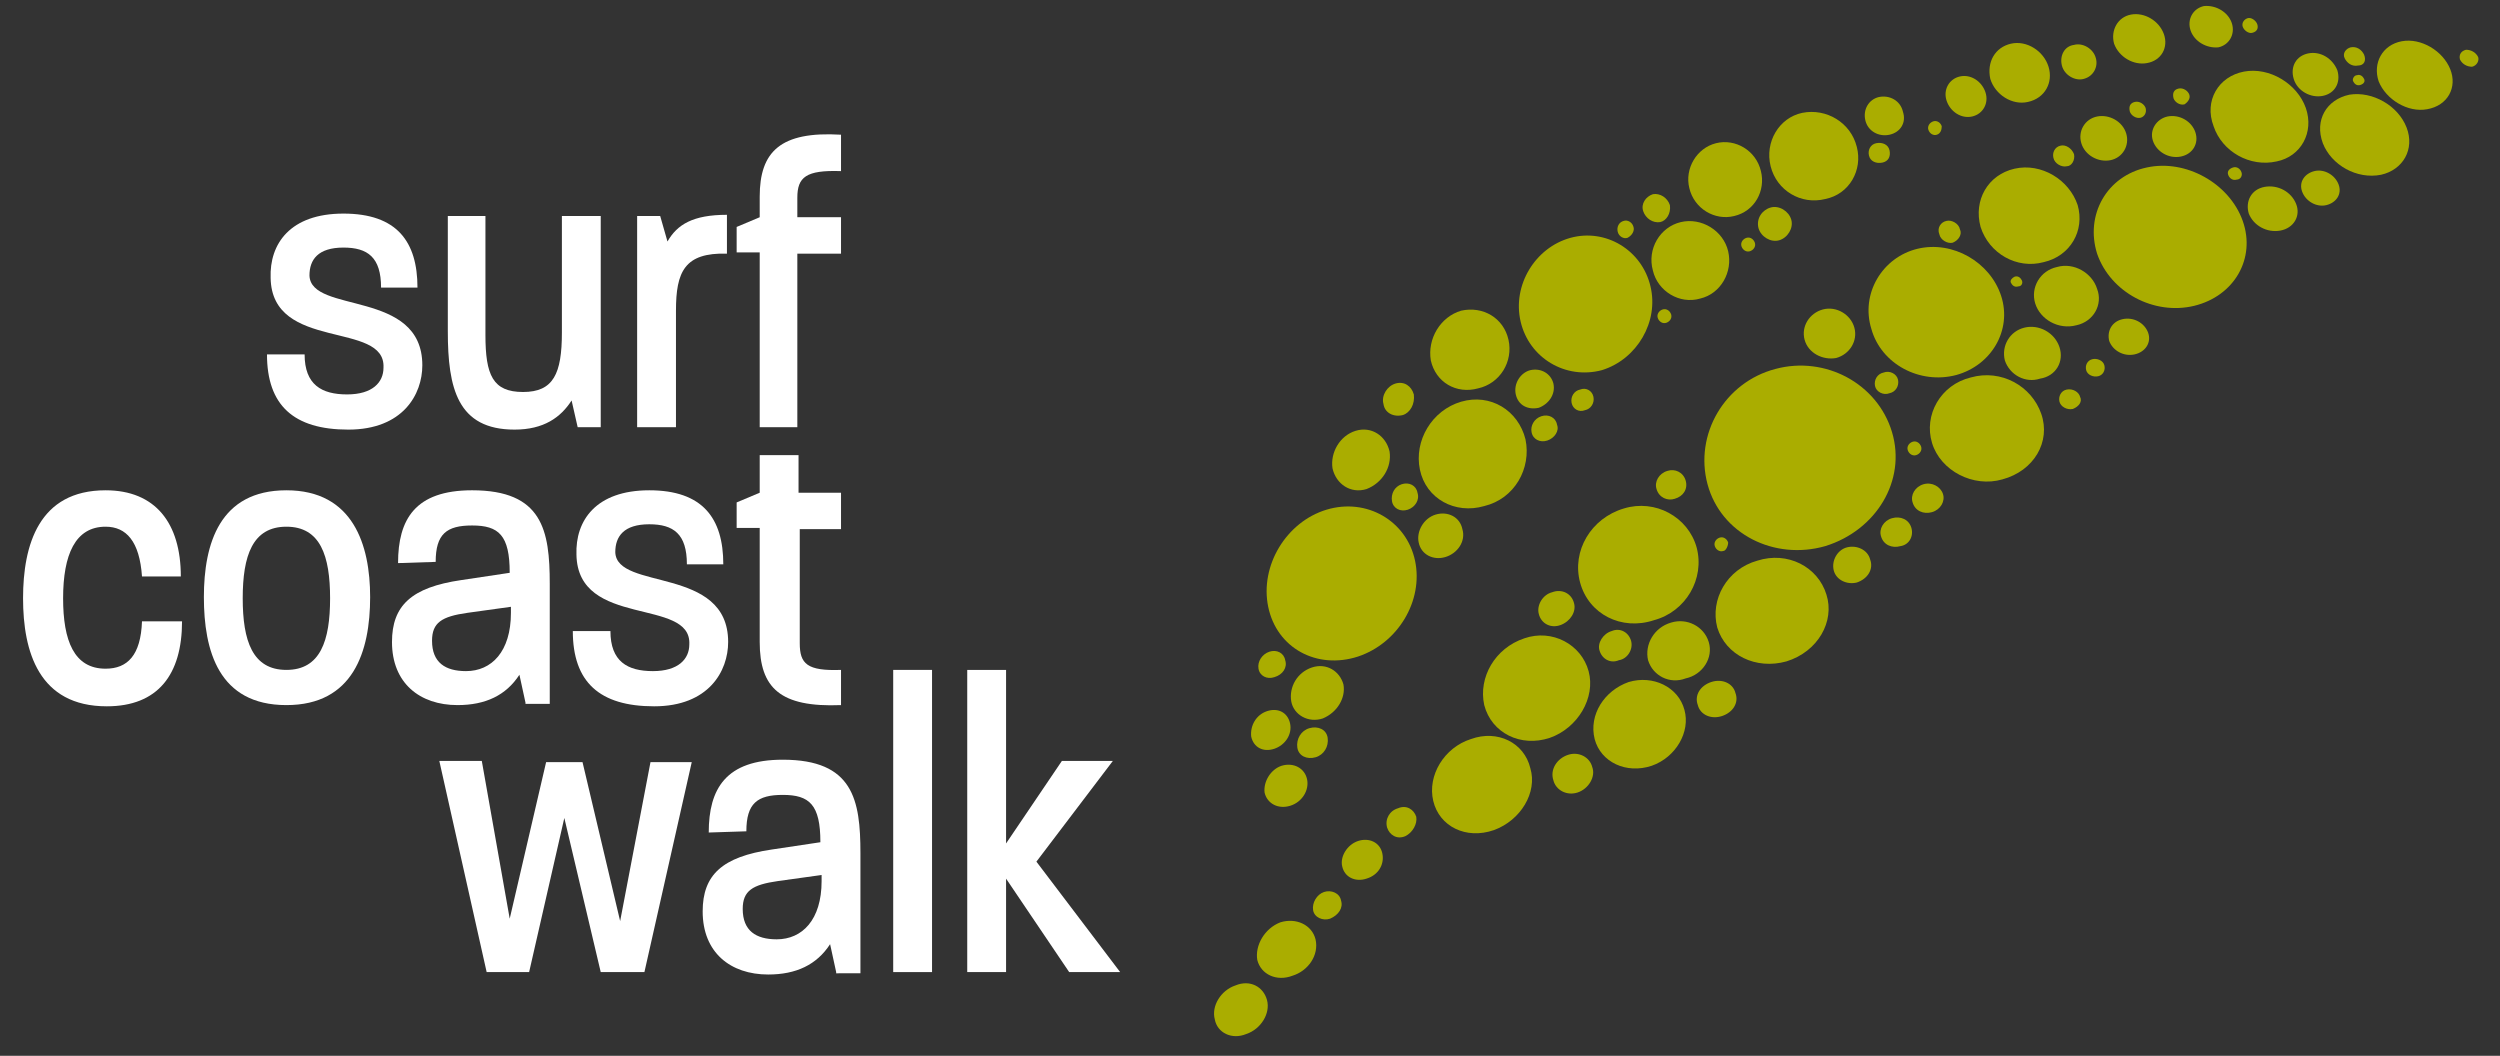 <?xml version="1.0" encoding="utf-8"?>
<!-- Generator: Adobe Illustrator 17.1.0, SVG Export Plug-In . SVG Version: 6.00 Build 0)  -->
<!DOCTYPE svg PUBLIC "-//W3C//DTD SVG 1.1//EN" "http://www.w3.org/Graphics/SVG/1.1/DTD/svg11.dtd">
<svg version="1.1" id="Layer_1" xmlns="http://www.w3.org/2000/svg" xmlns:xlink="http://www.w3.org/1999/xlink" x="0px" y="0px"
	 viewBox="0 0 206 87" enable-background="new 0 0 206 87" xml:space="preserve">
<rect x="0" y="0" width="206" height="87" fill="#333333" stroke="none"/>
<g>
	<g>
		<g>
			<path fill="#AAAD00" d="M107.7,64.2c-0.2-0.9-1.1-1.4-2.1-1.1c-0.9,0.3-1.5,1.3-1.4,2.2c0.2,0.9,1.1,1.4,2.1,1.1
				C107.3,66.1,107.9,65.1,107.7,64.2z"/>
			<path fill="#AAAD00" d="M106.3,59.6c-0.2-0.9-1-1.3-1.9-1c-0.9,0.3-1.4,1.2-1.3,2.1c0.2,0.9,1,1.3,1.9,1
				C105.9,61.4,106.5,60.5,106.3,59.6z"/>
			<path fill="#AAAD00" d="M109.4,60.8c-0.1-0.7-0.8-1-1.5-0.8c-0.7,0.2-1.1,0.9-1,1.6c0.1,0.7,0.8,1,1.5,0.8
				C109.1,62.2,109.5,61.5,109.4,60.8z"/>
			<path fill="#AAAD00" d="M116.6,46.2c-0.7-3.3-4-5.2-7.3-4.2c-3.3,1-5.5,4.6-4.8,8c0.7,3.4,4,5.2,7.4,4.1
				C115.2,53,117.3,49.5,116.6,46.2z"/>
			<path fill="#AAAD00" d="M110.7,56.4c-0.3-1.1-1.4-1.8-2.6-1.4c-1.2,0.4-1.9,1.6-1.7,2.8c0.2,1.1,1.4,1.8,2.6,1.4
				C110.2,58.7,110.9,57.5,110.7,56.4z"/>
			<path fill="#AAAD00" d="M105.9,54.4c-0.1-0.6-0.7-0.9-1.3-0.7c-0.6,0.2-1,0.8-0.9,1.4c0.1,0.6,0.7,0.9,1.3,0.7
				C105.7,55.6,106.1,55,105.9,54.4z"/>
			<path fill="#AAAD00" d="M125.7,36.2c-0.6-2.4-2.9-3.8-5.3-3.1c-2.4,0.7-3.9,3.2-3.4,5.6c0.5,2.4,2.9,3.7,5.3,3
				C124.8,41.1,126.2,38.6,125.7,36.2z"/>
			<path fill="#AAAD00" d="M120.5,43.6c-0.2-1-1.2-1.5-2.2-1.2c-1,0.3-1.6,1.4-1.4,2.3c0.2,1,1.2,1.5,2.2,1.2
				C120.1,45.6,120.8,44.6,120.5,43.6z"/>
			<path fill="#AAAD00" d="M116.8,40.6c-0.1-0.6-0.7-0.9-1.3-0.7c-0.6,0.2-0.9,0.8-0.8,1.4c0.1,0.6,0.7,0.9,1.3,0.7
				C116.6,41.8,117,41.2,116.8,40.6z"/>
			<path fill="#AAAD00" d="M114.5,37.2c-0.3-1.3-1.5-2.1-2.8-1.7c-1.3,0.4-2.1,1.8-1.9,3.1c0.3,1.3,1.5,2.1,2.8,1.7
				C113.9,39.8,114.7,38.5,114.5,37.2z"/>
			<path fill="#AAAD00" d="M116.5,32.5c-0.2-0.7-0.8-1.1-1.5-0.9c-0.7,0.2-1.2,1-1,1.7c0.1,0.7,0.8,1.1,1.6,0.9
				C116.2,34,116.6,33.3,116.5,32.5z"/>
			<path fill="#AAAD00" d="M186,2c-0.1-0.3-0.5-0.6-0.8-0.5c-0.3,0.1-0.5,0.4-0.4,0.7c0.1,0.3,0.5,0.6,0.8,0.5
				C186,2.6,186.1,2.3,186,2z"/>
			<path fill="#AAAD00" d="M183.9,1.9c-0.3-0.9-1.3-1.5-2.3-1.4c-0.9,0.2-1.4,1.1-1.1,2c0.3,0.9,1.3,1.5,2.3,1.4
				C183.7,3.7,184.2,2.8,183.9,1.9z"/>
			<path fill="#AAAD00" d="M168.8,5.5c-0.4-1.3-1.8-2.2-3.1-1.9c-1.3,0.3-2,1.5-1.7,2.9c0.4,1.3,1.8,2.2,3.1,1.9
				C168.5,8.1,169.2,6.8,168.8,5.5z"/>
			<path fill="#AAAD00" d="M153,12.1c-0.5-2-2.5-3.2-4.5-2.8c-1.9,0.4-3.1,2.4-2.6,4.4c0.5,2,2.5,3.2,4.5,2.7
				C152.4,16,153.5,14,153,12.1z"/>
			<path fill="#AAAD00" d="M147.6,18.1c-0.2-0.7-1-1.2-1.7-1c-0.7,0.2-1.2,0.9-1,1.7c0.2,0.7,1,1.2,1.7,1
				C147.3,19.6,147.8,18.8,147.6,18.1z"/>
			<path fill="#AAAD00" d="M145.1,14.1c-0.4-1.7-2.1-2.7-3.7-2.3c-1.6,0.4-2.6,2.1-2.2,3.7c0.4,1.7,2.1,2.7,3.7,2.3
				C144.6,17.4,145.5,15.7,145.1,14.1z"/>
			<path fill="#AAAD00" d="M137.6,16.9c-0.2-0.6-0.8-1-1.4-0.9c-0.6,0.2-1,0.8-0.8,1.4c0.2,0.6,0.8,1,1.4,0.9
				C137.3,18.2,137.7,17.6,137.6,16.9z"/>
			<path fill="#AAAD00" d="M136,23.6c-0.7-3-3.7-4.8-6.6-4c-2.9,0.8-4.8,3.9-4.1,6.9c0.7,3,3.7,4.8,6.7,4
				C134.9,29.6,136.7,26.5,136,23.6z"/>
			<path fill="#AAAD00" d="M142.4,20.7c-0.4-1.7-2.2-2.8-3.9-2.4c-1.7,0.4-2.8,2.2-2.3,4c0.4,1.7,2.2,2.8,3.9,2.3
				C141.8,24.2,142.8,22.4,142.4,20.7z"/>
			<path fill="#AAAD00" d="M144.6,20c-0.1-0.3-0.4-0.5-0.7-0.4c-0.3,0.1-0.5,0.4-0.4,0.7c0.1,0.3,0.4,0.5,0.7,0.4
				C144.5,20.6,144.7,20.3,144.6,20z"/>
			<path fill="#AAAD00" d="M134.6,18.7c-0.1-0.4-0.5-0.6-0.8-0.5c-0.4,0.1-0.6,0.5-0.5,0.9c0.1,0.4,0.5,0.6,0.8,0.5
				C134.5,19.4,134.7,19,134.6,18.7z"/>
			<path fill="#AAAD00" d="M137.7,25.9c-0.1-0.3-0.4-0.5-0.7-0.4c-0.3,0.1-0.5,0.4-0.4,0.7c0.1,0.3,0.4,0.5,0.7,0.4
				C137.6,26.5,137.8,26.2,137.7,25.9z"/>
			<path fill="#AAAD00" d="M131.3,32.7c-0.1-0.5-0.6-0.8-1.1-0.6c-0.5,0.1-0.8,0.6-0.7,1.1c0.1,0.5,0.6,0.8,1.1,0.6
				C131.1,33.7,131.4,33.2,131.3,32.7z"/>
			<path fill="#AAAD00" d="M128,31.6c-0.2-0.8-1-1.3-1.9-1.1c-0.8,0.2-1.4,1.1-1.2,2c0.2,0.9,1,1.3,1.9,1.1
				C127.6,33.3,128.2,32.5,128,31.6z"/>
			<path fill="#AAAD00" d="M128.3,35c-0.1-0.6-0.7-0.9-1.3-0.7c-0.6,0.2-0.9,0.8-0.8,1.3c0.1,0.6,0.7,0.9,1.3,0.7
				C128.1,36.1,128.5,35.5,128.3,35z"/>
			<path fill="#AAAD00" d="M124.3,28c-0.4-1.8-2.1-2.8-3.9-2.4c-1.7,0.5-2.8,2.3-2.5,4.1c0.4,1.8,2.1,2.8,3.9,2.3
				C123.6,31.6,124.7,29.8,124.3,28z"/>
			<path fill="#AAAD00" d="M163.6,7.6c-0.3-0.9-1.2-1.5-2.1-1.3c-0.9,0.2-1.4,1.1-1.1,2c0.3,0.9,1.2,1.5,2.1,1.3
				C163.4,9.4,163.9,8.5,163.6,7.6z"/>
			<path fill="#AAAD00" d="M160,10.4c-0.1-0.3-0.4-0.5-0.7-0.4c-0.3,0.1-0.5,0.4-0.4,0.7c0.1,0.3,0.4,0.5,0.7,0.4
				C159.9,11,160,10.7,160,10.4z"/>
			<path fill="#AAAD00" d="M156.8,9.2c-0.2-0.9-1.1-1.4-2-1.2c-0.8,0.2-1.3,1-1.1,1.9c0.2,0.9,1.1,1.4,2,1.2
				C156.6,10.9,157.1,10.1,156.8,9.2z"/>
			<path fill="#AAAD00" d="M155.7,12.4c-0.1-0.5-0.6-0.7-1.1-0.6c-0.5,0.1-0.7,0.6-0.6,1c0.1,0.5,0.6,0.7,1.1,0.6
				C155.6,13.3,155.8,12.9,155.7,12.4z"/>
			<path fill="#AAAD00" d="M178.3,2.8c-0.4-1.1-1.6-1.8-2.7-1.6c-1.1,0.2-1.7,1.3-1.4,2.4c0.4,1.1,1.6,1.8,2.7,1.6
				C178.1,5,178.7,3.9,178.3,2.8z"/>
			<path fill="#AAAD00" d="M172.7,4.8c-0.2-0.8-1.1-1.3-1.8-1.1c-0.8,0.1-1.2,0.9-1,1.7c0.2,0.8,1.1,1.3,1.8,1.1
				C172.5,6.3,172.9,5.5,172.7,4.8z"/>
		</g>
		<g>
			<path fill="#AAAD00" d="M116.7,67.3c-0.2-0.6-0.8-1-1.5-0.7c-0.7,0.2-1.1,0.9-0.9,1.6c0.2,0.6,0.8,1,1.5,0.7
				C116.4,68.6,116.8,67.9,116.7,67.3z"/>
			<path fill="#AAAD00" d="M126.1,63.3c-0.5-2.1-2.7-3.2-4.9-2.4c-2.2,0.7-3.6,3-3.1,5.1c0.5,2.1,2.7,3.2,5,2.4
				C125.3,67.6,126.7,65.3,126.1,63.3z"/>
			<path fill="#AAAD00" d="M131.2,63.2c-0.2-0.8-1.1-1.3-2-1c-0.9,0.3-1.5,1.2-1.2,2.1c0.2,0.8,1.1,1.3,2,1
				C130.9,65,131.5,64,131.2,63.2z"/>
			<path fill="#AAAD00" d="M138.8,58.5c-0.5-1.9-2.6-2.9-4.6-2.3c-2,0.7-3.3,2.7-2.8,4.7c0.5,1.9,2.6,2.9,4.7,2.2
				C138.1,62.4,139.3,60.3,138.8,58.5z"/>
			<path fill="#AAAD00" d="M130.9,55.3c-0.6-2.2-3-3.5-5.3-2.7c-2.4,0.8-3.8,3.2-3.3,5.5c0.6,2.3,3,3.5,5.4,2.7
				C130,60,131.5,57.5,130.9,55.3z"/>
			<path fill="#AAAD00" d="M129.7,49.7c-0.2-0.8-1-1.2-1.8-0.9c-0.8,0.2-1.3,1.1-1.1,1.8c0.2,0.8,1,1.2,1.8,0.9
				C129.4,51.2,129.9,50.4,129.7,49.7z"/>
			<path fill="#AAAD00" d="M143,57.1c-0.2-0.8-1.1-1.2-2-0.9c-0.9,0.3-1.4,1.1-1.1,1.9c0.2,0.8,1.1,1.2,2,0.9
				C142.8,58.7,143.3,57.9,143,57.1z"/>
			<path fill="#AAAD00" d="M155.9,35.6c-1.2-4-5.5-6.3-9.6-5.2c-4.2,1.1-6.7,5.4-5.6,9.5c1.1,4.1,5.5,6.3,9.7,5.1
				C154.6,43.7,157.1,39.6,155.9,35.6z"/>
			<path fill="#AAAD00" d="M138.9,39.6c-0.2-0.7-0.9-1-1.5-0.8c-0.7,0.2-1.1,0.9-0.9,1.5c0.2,0.7,0.9,1,1.5,0.8
				C138.7,40.9,139.1,40.3,138.9,39.6z"/>
			<path fill="#AAAD00" d="M139.8,45.1c-0.7-2.5-3.4-4-6-3.2c-2.7,0.8-4.3,3.5-3.6,6.1c0.7,2.6,3.4,4,6.1,3.1
				C138.9,50.4,140.5,47.7,139.8,45.1z"/>
			<path fill="#AAAD00" d="M134.4,52.8c-0.2-0.7-0.9-1.1-1.6-0.8c-0.7,0.2-1.2,1-1,1.6c0.2,0.7,0.9,1.1,1.6,0.8
				C134.1,54.3,134.6,53.5,134.4,52.8z"/>
			<path fill="#AAAD00" d="M150.5,49c-0.7-2.3-3.2-3.6-5.7-2.8c-2.5,0.7-3.9,3.2-3.3,5.5c0.7,2.3,3.2,3.5,5.7,2.8
				C149.8,53.7,151.2,51.2,150.5,49z"/>
			<path fill="#AAAD00" d="M140.8,52.9c-0.4-1.3-1.8-2-3.1-1.6c-1.4,0.4-2.2,1.8-1.9,3.1c0.4,1.3,1.8,2,3.1,1.5
				C140.3,55.6,141.2,54.2,140.8,52.9z"/>
			<path fill="#AAAD00" d="M142.4,44.7c-0.1-0.3-0.4-0.5-0.7-0.4c-0.3,0.1-0.5,0.4-0.4,0.7c0.1,0.3,0.4,0.5,0.7,0.4
				C142.2,45.4,142.4,45,142.4,44.7z"/>
			<path fill="#AAAD00" d="M154.1,46.1c-0.2-0.8-1.1-1.2-1.9-1c-0.8,0.2-1.3,1.1-1.1,1.9c0.2,0.8,1.1,1.2,1.9,1
				C153.9,47.7,154.4,46.9,154.1,46.1z"/>
			<path fill="#AAAD00" d="M157.5,43.5c-0.2-0.7-0.9-1-1.6-0.8c-0.7,0.2-1.1,0.9-0.9,1.5c0.2,0.7,0.9,1,1.6,0.8
				C157.3,44.9,157.7,44.2,157.5,43.5z"/>
			<path fill="#AAAD00" d="M204.2,4.7c-0.2-0.4-0.6-0.6-1-0.6c-0.4,0.1-0.6,0.4-0.5,0.8c0.2,0.4,0.6,0.6,1,0.6
				C204.1,5.4,204.3,5,204.2,4.7z"/>
			<path fill="#AAAD00" d="M201.9,5.7c-0.6-1.5-2.4-2.6-4-2.3c-1.6,0.3-2.4,1.8-1.9,3.3c0.6,1.5,2.4,2.6,4,2.3
				C201.7,8.7,202.5,7.2,201.9,5.7z"/>
			<path fill="#AAAD00" d="M194.8,4.5c-0.2-0.4-0.6-0.7-1.1-0.6c-0.4,0.1-0.7,0.5-0.5,0.9c0.2,0.4,0.6,0.7,1.1,0.6
				C194.8,5.4,195,5,194.8,4.5z"/>
			<path fill="#AAAD00" d="M198.3,10.5c-0.7-1.8-2.8-3-4.7-2.7c-1.9,0.4-2.9,2.1-2.2,4c0.7,1.8,2.8,3,4.8,2.6
				C198,14,199,12.3,198.3,10.5z"/>
			<path fill="#AAAD00" d="M194.8,6.5c-0.1-0.2-0.3-0.4-0.6-0.3c-0.2,0-0.4,0.3-0.3,0.5c0.1,0.2,0.3,0.4,0.6,0.3
				C194.8,6.9,194.9,6.7,194.8,6.5z"/>
			<path fill="#AAAD00" d="M192.7,15.2c-0.3-0.8-1.2-1.3-2-1.1c-0.8,0.2-1.3,0.9-1,1.7c0.3,0.8,1.2,1.3,2,1.1
				C192.5,16.7,193,16,192.7,15.2z"/>
			<path fill="#AAAD00" d="M190,8.9c-0.7-2-3-3.4-5.1-3c-2.1,0.4-3.3,2.4-2.5,4.5c0.7,2.1,3,3.4,5.2,2.9
				C189.6,12.9,190.7,10.9,190,8.9z"/>
			<path fill="#AAAD00" d="M192.6,5.8c-0.4-1-1.4-1.6-2.4-1.4c-1,0.2-1.5,1.1-1.2,2.1c0.3,1,1.4,1.6,2.4,1.4
				C192.4,7.7,192.9,6.8,192.6,5.8z"/>
			<path fill="#AAAD00" d="M184.8,18.2c-1.1-3.1-4.7-5.1-7.9-4.4c-3.3,0.7-5.1,3.9-4.1,7.1c1.1,3.2,4.7,5.1,8,4.3
				C184.1,24.4,185.9,21.3,184.8,18.2z"/>
			<path fill="#AAAD00" d="M189.2,16.8c-0.4-1-1.5-1.6-2.6-1.4c-1.1,0.2-1.6,1.2-1.3,2.2c0.4,1,1.5,1.6,2.6,1.4
				C189,18.8,189.6,17.8,189.2,16.8z"/>
			<path fill="#AAAD00" d="M184.7,14.2c-0.1-0.3-0.4-0.5-0.7-0.4c-0.3,0.1-0.5,0.3-0.4,0.6c0.1,0.3,0.4,0.5,0.7,0.4
				C184.6,14.8,184.8,14.5,184.7,14.2z"/>
			<path fill="#AAAD00" d="M180.4,7.8c-0.1-0.3-0.5-0.6-0.9-0.5c-0.4,0.1-0.5,0.4-0.4,0.8c0.1,0.3,0.5,0.6,0.9,0.5
				C180.3,8.4,180.5,8.1,180.4,7.8z"/>
			<path fill="#AAAD00" d="M180.9,10.9c-0.3-0.9-1.3-1.5-2.3-1.3c-0.9,0.2-1.5,1.1-1.2,2c0.3,0.9,1.3,1.5,2.3,1.3
				C180.7,12.7,181.2,11.8,180.9,10.9z"/>
			<path fill="#AAAD00" d="M176.8,8.9c-0.1-0.3-0.5-0.6-0.9-0.5c-0.4,0.1-0.5,0.4-0.4,0.8c0.1,0.3,0.5,0.6,0.9,0.5
				C176.7,9.6,176.9,9.3,176.8,8.9z"/>
			<path fill="#AAAD00" d="M175.2,11c-0.3-1-1.4-1.6-2.4-1.4c-1,0.2-1.6,1.2-1.3,2.2c0.3,1,1.4,1.6,2.4,1.4
				C174.9,13,175.5,12,175.2,11z"/>
			<path fill="#AAAD00" d="M164.9,24.4c-0.9-2.8-4-4.6-6.9-3.9c-2.9,0.7-4.7,3.7-3.8,6.6c0.8,2.9,4,4.6,7,3.8
				C164.1,30.1,165.8,27.2,164.9,24.4z"/>
			<path fill="#AAAD00" d="M152.8,27c-0.3-1.1-1.5-1.8-2.6-1.5c-1.1,0.3-1.8,1.4-1.5,2.5c0.3,1.1,1.5,1.7,2.6,1.5
				C152.4,29.2,153.1,28.1,152.8,27z"/>
			<path fill="#AAAD00" d="M156.4,31.3c-0.1-0.5-0.7-0.8-1.2-0.6c-0.5,0.1-0.8,0.6-0.7,1.1c0.1,0.5,0.7,0.8,1.2,0.6
				C156.2,32.3,156.5,31.8,156.4,31.3z"/>
			<path fill="#AAAD00" d="M168.2,34.1c-0.8-2.3-3.3-3.7-5.8-3c-2.5,0.6-3.9,3.1-3.2,5.4c0.7,2.3,3.4,3.7,5.8,3
				C167.6,38.8,169,36.4,168.2,34.1z"/>
			<path fill="#AAAD00" d="M160.1,40.7c-0.2-0.6-0.9-1-1.6-0.8c-0.7,0.2-1.1,0.9-0.9,1.5c0.2,0.7,0.9,1,1.6,0.8
				C159.9,42,160.3,41.3,160.1,40.7z"/>
			<path fill="#AAAD00" d="M158.3,36.8c-0.1-0.3-0.4-0.5-0.7-0.4c-0.3,0.1-0.5,0.4-0.4,0.7c0.1,0.3,0.4,0.5,0.7,0.4
				C158.2,37.4,158.4,37.1,158.3,36.8z"/>
			<path fill="#AAAD00" d="M161.5,18.9c-0.1-0.5-0.7-0.8-1.1-0.7c-0.5,0.1-0.8,0.6-0.6,1.1c0.1,0.5,0.7,0.8,1.1,0.7
				C161.4,19.8,161.7,19.3,161.5,18.9z"/>
			<path fill="#AAAD00" d="M171.2,16.9c-0.7-2.1-3-3.5-5.2-3c-2.2,0.5-3.4,2.6-2.8,4.8c0.7,2.2,3,3.5,5.2,2.9
				C170.6,21.1,171.8,19,171.2,16.9z"/>
			<path fill="#AAAD00" d="M170.9,12.7c-0.2-0.5-0.7-0.8-1.1-0.7c-0.5,0.1-0.7,0.6-0.6,1c0.1,0.5,0.7,0.8,1.1,0.7
				C170.7,13.7,171,13.2,170.9,12.7z"/>
			<path fill="#AAAD00" d="M177,27.4c-0.3-0.8-1.2-1.3-2.1-1.1c-0.9,0.2-1.3,1-1.1,1.8c0.3,0.8,1.2,1.3,2.1,1.1
				C176.8,29,177.3,28.2,177,27.4z"/>
			<path fill="#AAAD00" d="M173.4,30.1c-0.1-0.4-0.6-0.6-1-0.5c-0.4,0.1-0.6,0.5-0.5,0.9c0.1,0.4,0.6,0.6,1,0.5
				C173.3,30.9,173.5,30.5,173.4,30.1z"/>
			<path fill="#AAAD00" d="M171.4,32.7c-0.1-0.4-0.6-0.7-1.1-0.6c-0.5,0.1-0.7,0.6-0.6,1c0.1,0.4,0.6,0.7,1.1,0.6
				C171.3,33.5,171.6,33.1,171.4,32.7z"/>
			<path fill="#AAAD00" d="M169.7,28.6c-0.4-1.2-1.7-1.9-2.9-1.6c-1.2,0.3-1.9,1.5-1.6,2.7c0.4,1.2,1.7,1.9,2.9,1.5
				C169.4,31,170.1,29.8,169.7,28.6z"/>
			<path fill="#AAAD00" d="M172.8,23.8c-0.4-1.3-1.9-2.2-3.3-1.8c-1.4,0.3-2.2,1.7-1.8,3c0.4,1.3,1.9,2.2,3.4,1.8
				C172.5,26.5,173.3,25.1,172.8,23.8z"/>
			<path fill="#AAAD00" d="M166.6,23.1c-0.1-0.2-0.3-0.4-0.6-0.3c-0.2,0.1-0.4,0.3-0.3,0.5c0.1,0.2,0.3,0.4,0.6,0.3
				C166.6,23.6,166.7,23.3,166.6,23.1z"/>
			<path fill="#AAAD00" d="M113.9,70.3c-0.2-0.9-1.1-1.3-2-1c-0.9,0.3-1.5,1.3-1.3,2.1c0.2,0.9,1.1,1.3,2,1
				C113.6,72.1,114.1,71.2,113.9,70.3z"/>
			<path fill="#AAAD00" d="M108.4,77.4c-0.3-1.2-1.6-1.8-2.9-1.4c-1.3,0.5-2.1,1.9-1.9,3.1c0.3,1.2,1.6,1.8,2.9,1.3
				C107.8,80,108.7,78.7,108.4,77.4z"/>
			<path fill="#AAAD00" d="M104.4,82.4c-0.3-1.1-1.4-1.7-2.6-1.2c-1.2,0.4-2,1.7-1.7,2.8c0.2,1.1,1.4,1.7,2.6,1.2
				C103.9,84.8,104.7,83.5,104.4,82.4z"/>
			<path fill="#AAAD00" d="M110.5,74.2c-0.1-0.6-0.8-0.9-1.4-0.7c-0.6,0.2-1,0.9-0.9,1.5c0.1,0.6,0.8,0.9,1.4,0.7
				C110.3,75.4,110.7,74.8,110.5,74.2z"/>
		</g>
	</g>
	<g>
		<g>
			<g>
				<path fill="#FFFFFF" d="M11.7,47.5c-0.2-2.9-1.3-4.1-3-4.1c-2.5,0-3.5,2.3-3.5,5.9c0,3.5,0.9,5.8,3.5,5.8c1.8,0,2.9-1.1,3-3.9
					h3.3c0,4.4-2,7-6.2,7c-5.6,0-6.9-4.5-6.9-8.9s1.3-8.9,6.8-8.9c4.1,0,6.2,2.7,6.2,7.1H11.7z"/>
				<path fill="#FFFFFF" d="M23.6,58.1c-5.6,0-6.8-4.5-6.8-8.9c0-4.4,1.3-8.8,6.8-8.8c5.5,0,6.9,4.5,6.9,8.8
					C30.5,53.7,29.1,58.1,23.6,58.1z M23.6,43.4c-2.8,0-3.6,2.4-3.6,5.9c0,3.5,0.8,5.9,3.6,5.9c2.8,0,3.6-2.4,3.6-5.9
					C27.2,45.8,26.4,43.4,23.6,43.4z"/>
				<path fill="#FFFFFF" d="M43.3,57.9l-0.5-2.3c-1.1,1.7-2.8,2.5-5.1,2.5c-3.1,0-5.4-1.8-5.4-5.2c0-3,1.6-4.5,5.7-5.1l4-0.6
					c0-3.1-0.9-3.9-3.1-3.9c-2.1,0-3,0.7-3,3l-3.1,0.1c0-3.6,1.4-6,6.1-6c5.8,0,6.4,3.3,6.4,7.7v9.9H43.3z M42.1,50l-3.6,0.5
					c-2.1,0.3-2.9,0.8-2.9,2.3c0,1.8,1.1,2.5,2.8,2.5c2.1,0,3.7-1.6,3.7-4.8V50z"/>
				<path fill="#FFFFFF" d="M53.9,58.2c-4.5,0-6.7-2-6.7-6.2h3.1c0,2.5,1.4,3.3,3.5,3.3s3-1,3-2.2c0.2-3.9-9.2-1.3-9.3-7.4
					c-0.1-2.8,1.6-5.3,6-5.3c4.4,0,6.1,2.3,6.1,6.1h-3c0-2.5-1.1-3.3-3.1-3.3c-2.1,0-2.8,1-2.8,2.3c0.1,3.2,9.3,1.1,9.3,7.4
					C60,55.3,58.4,58.2,53.9,58.2z"/>
				<path fill="#FFFFFF" d="M62.6,52.9v-9.4h-1.9l0-2.1l1.9-0.8v-3.1h3.2v3.1h3.5v3h-3.4v9.4c0,1.7,0.6,2.3,3.4,2.2v2.9
					C64.3,58.3,62.6,56.7,62.6,52.9z"/>
			</g>
		</g>
		<g>
			<g>
				<path fill="#FFFFFF" d="M53.1,80.1h-3.6l-3-12.7l-2.9,12.7h-3.5l-3.9-17.4h3.5L42,75.7l3-12.9h2.3H48l3.1,13.1l2.5-13.1h3.4
					L53.1,80.1z"/>
				<path fill="#FFFFFF" d="M68.9,80.1l-0.5-2.3c-1.1,1.7-2.8,2.5-5.1,2.5c-3.1,0-5.4-1.8-5.4-5.2c0-3,1.6-4.5,5.7-5.1l4-0.6
					c0-3.1-0.9-3.9-3.1-3.9c-2.1,0-3,0.7-3,3l-3.1,0.1c0-3.6,1.4-6,6.1-6c5.8,0,6.4,3.3,6.4,7.7v9.9H68.9z M67.7,72.1l-3.6,0.5
					c-2.1,0.3-2.9,0.8-2.9,2.3c0,1.8,1.1,2.5,2.8,2.5c2.1,0,3.7-1.6,3.7-4.8V72.1z"/>
				<path fill="#FFFFFF" d="M73.6,80.1l0-24.9h3.2v24.9H73.6z"/>
				<path fill="#FFFFFF" d="M88.1,80.1l-5.2-7.7v7.7h-3.2V55.2h3.2v14.3l4.6-6.8H89h2.7l-6.3,8.3l6.9,9.1H88.1z"/>
			</g>
		</g>
		<g>
			<g>
				<path fill="#FFFFFF" d="M28.7,35.4c-4.5,0-6.7-2-6.7-6.2h3.1c0,2.5,1.4,3.3,3.5,3.3c2.1,0,3-1,3-2.2c0.2-3.9-9.2-1.3-9.3-7.4
					c-0.1-2.8,1.6-5.3,6-5.3c4.4,0,6.1,2.3,6.1,6.1h-3c0-2.5-1.1-3.3-3.1-3.3c-2.1,0-2.8,1-2.8,2.3c0.1,3.2,9.3,1.1,9.3,7.4
					C34.8,32.5,33.2,35.4,28.7,35.4z"/>
				<path fill="#FFFFFF" d="M47.6,35.2L47.1,33c-0.9,1.4-2.3,2.4-4.7,2.4c-4.7,0-5.5-3.4-5.5-8.1v-9.5H40v9.8c0,3.3,0.6,4.7,3.1,4.7
					c2.5,0,3.2-1.5,3.2-4.9v-9.6h1.5h1.7l0,17.4H47.6z"/>
				<path fill="#FFFFFF" d="M55.7,25.6v9.6h-3.2V17.8h1.2h0.7l0.6,2.1c0.8-1.4,2.1-2.2,4.9-2.2v3.2C56.4,20.8,55.7,22.4,55.7,25.6z"
					/>
				<path fill="#FFFFFF" d="M65.7,20.8v14.4h-3.1V20.8h-1.9l0-2.1l1.9-0.8v-1.7c0-3.7,1.7-5.4,6.7-5.1v3c-2.9-0.1-3.6,0.5-3.6,2.2
					v1.6h3.6v3H65.7z"/>
			</g>
		</g>
	</g>
</g>
</svg>
